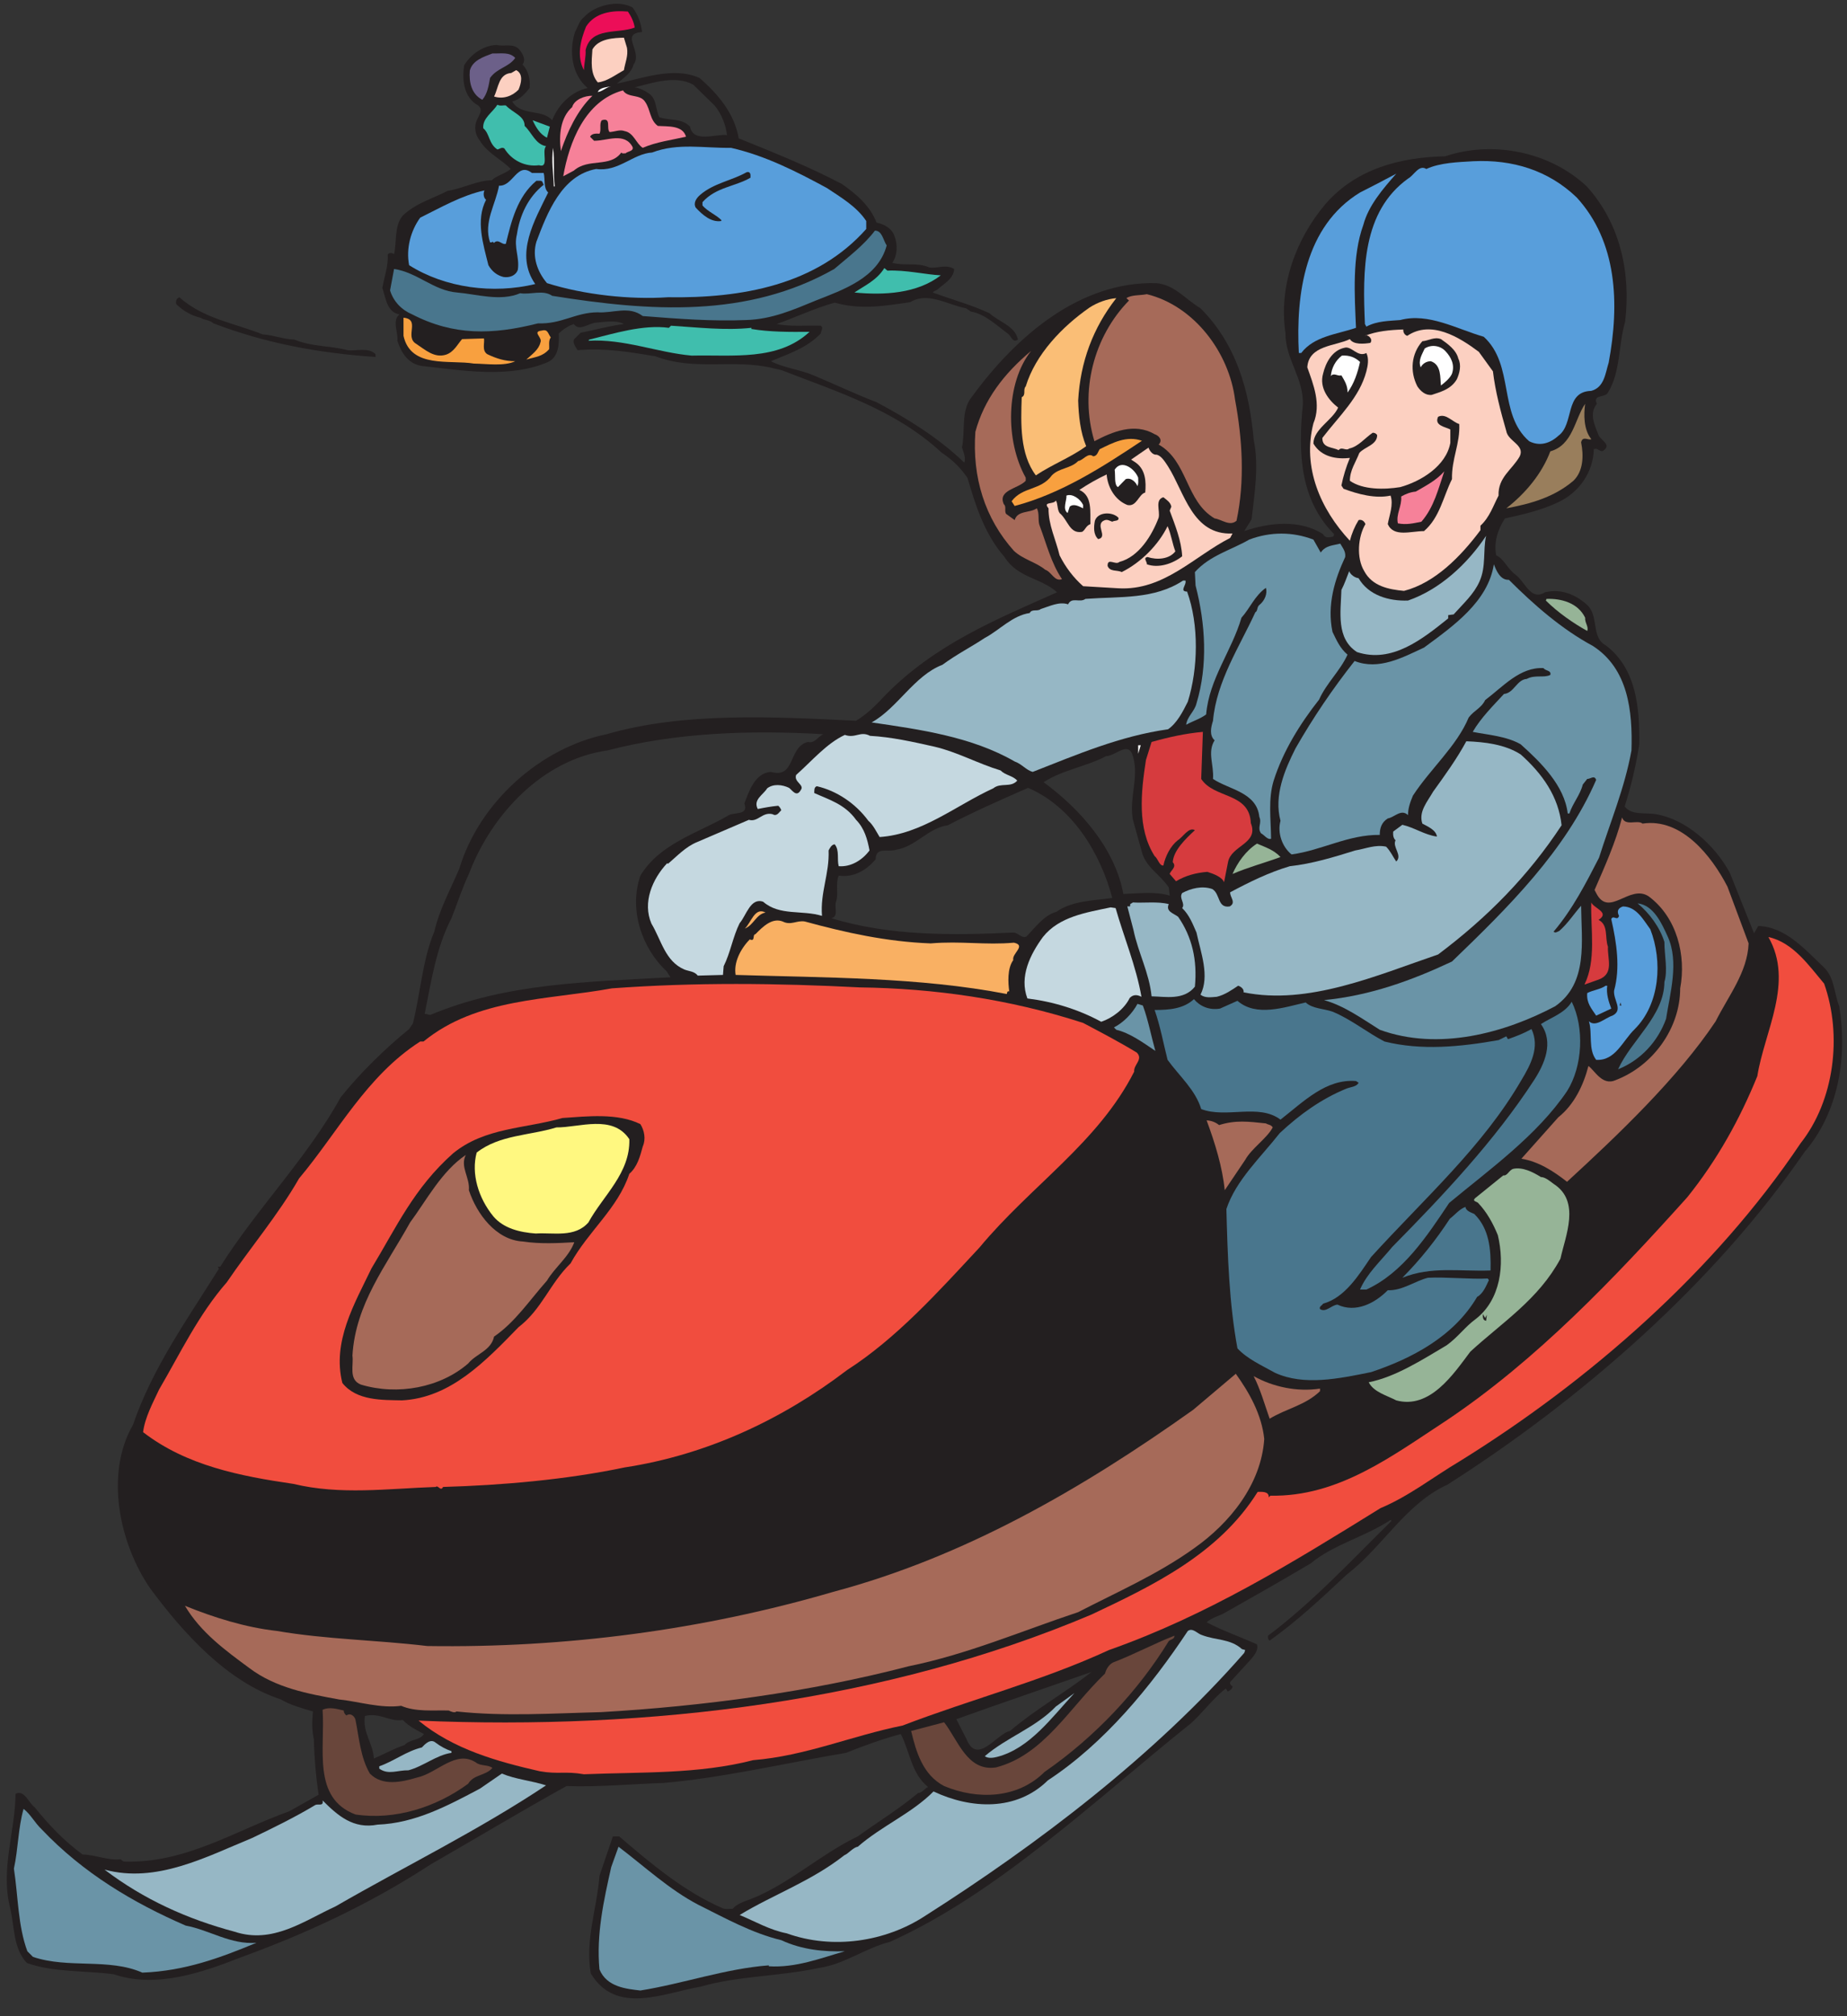 <?xml version="1.0" encoding="UTF-8"?><svg xmlns="http://www.w3.org/2000/svg" xmlns:xlink="http://www.w3.org/1999/xlink" height="218.6" preserveAspectRatio="xMidYMid meet" version="1.0" viewBox="-0.4 0.2 200.3 218.6" width="200.3" zoomAndPan="magnify"><rect x="-0.4" y="0.2" width="200.3" height="218.6" fill="#333333" stroke="none"/><g><g><path d="M 190.277 100.59 C 193.238 100.691 195.328 103.117 197.371 105.055 C 198.57 106.203 198.492 107.887 199.055 109.289 C 199.973 114.801 198.977 120.797 195.305 125.082 C 185.457 139.395 171.066 151.922 156.578 161.156 C 152.035 163.223 149.59 167.867 145.66 170.902 C 142.93 173.453 140.301 175.926 137.289 178.07 C 137.086 177.941 137.113 177.738 137.113 177.535 C 141.832 174.016 146.168 169.371 150.508 165.086 L 150.402 164.984 C 147.648 166.82 144.258 167.609 141.73 169.703 C 138.645 171.539 135.43 173.352 132.238 175.16 C 131.629 175.441 130.988 175.621 130.453 176.082 C 132.238 177.023 134.102 177.66 135.914 178.477 C 136.094 179.09 135.633 179.652 135.25 180.109 L 133.004 182.559 C 132.953 182.766 133.082 182.941 133.262 183.02 C 133.285 183.273 132.98 183.477 132.773 183.582 C 132.648 183.531 132.648 183.352 132.52 183.273 C 131.27 184.219 130.047 185.852 128.77 187.023 C 118.387 195.316 107.852 205.445 96.117 210.727 C 93.41 211.414 91.191 213.148 88.438 213.555 C 84.152 214.477 79.559 214.426 75.629 215.574 C 71.598 216.262 66.422 218.734 63.664 214.145 C 63.051 210.445 64.328 207.18 64.609 203.582 L 66.062 199.297 L 66.754 199.297 C 70.246 202.305 73.871 205.316 77.953 207.078 C 78.258 207.23 78.641 207.129 79.047 207.152 C 79.457 206.645 80.246 206.363 80.91 206.133 C 85.094 204.527 88.562 201.234 92.621 199.297 C 94.84 197.688 97.086 196.336 99.152 194.602 C 99.688 194.523 99.816 194.141 100.246 193.938 C 98.41 192.457 98.285 190.113 97.289 188.199 C 95.223 188.758 93.258 189.473 91.344 190.238 C 84.812 191.336 78.004 192.945 71.523 193.504 C 68.23 193.605 64.559 193.965 61.039 193.836 C 56.012 196.617 51.191 199.527 46.266 202.355 C 39.734 206.617 32.82 209.832 25.652 212.434 C 21.496 214.066 16.469 215.801 11.953 214.246 C 9.02 213.836 5.398 214.066 2.516 213.02 C 1.008 211.414 1.188 209.094 0.703 207.078 C -0.367 202.816 1.238 198.863 1.289 194.68 C 2.258 194.195 2.719 195.699 3.355 196.133 C 4.914 198.07 6.57 199.805 8.562 201.262 C 9.863 201.262 11.367 201.949 12.668 201.77 L 13 202.027 C 19.734 202.254 25.117 198.656 30.984 196.566 L 34.148 194.781 C 33.867 192.84 33.688 190.852 33.637 188.785 C 33.41 187.688 33.434 186.922 33.535 185.75 C 32.336 185.391 31.137 185.086 30.066 184.449 C 24.223 182.535 19.504 177.281 15.906 172.434 C 12.566 167.609 10.934 160.035 14.02 154.676 C 16.113 148.555 19.836 143.348 23.332 137.762 L 23.23 137.531 L 23.484 137.531 C 27.488 131.18 32.949 125.695 36.547 119.164 C 38.637 116.562 41.293 113.934 43.969 111.766 L 44.379 111.152 C 45.195 107.887 45.426 104.215 46.699 101.203 C 47.285 98.703 48.434 96.688 49.406 94.391 C 51.574 87.172 58.23 81.254 65.398 79.801 C 73.719 77.375 83.562 77.91 92.441 78.344 C 93.719 77.555 94.637 76.609 95.656 75.516 C 101.09 70.004 107.723 67.324 114.23 64.414 C 112.547 62.859 109.941 62.859 108.539 60.59 C 106.398 58.141 105.402 55.055 104.535 52.043 C 103.719 50.844 102.902 50.078 101.703 49.262 C 96.727 44.645 90.453 42.703 84.43 40.359 C 84.254 40.281 83.719 40.203 83.387 40.105 C 79.074 39.082 74.969 40.461 70.68 38.828 C 67.875 38.367 65.297 37.91 62.234 38.164 C 62.008 37.781 61.496 37.172 62.059 36.785 L 62.566 36.277 C 64.125 35.973 65.758 35.512 67.262 35.332 C 66.496 34.898 65.324 35.078 64.254 35.18 C 63.434 35.23 62.414 36.176 61.828 35.332 C 61.215 35.535 60.68 35.895 60.195 36.352 C 60.246 37.477 60.195 38.879 59.047 39.441 C 54.863 41.254 49.734 40.359 45.348 39.875 C 43.844 39.645 43.102 38.422 42.695 37.145 C 42.797 36.176 42.082 34.977 42.926 34.285 C 41.547 34.059 41.445 32.5 41.062 31.43 C 41.266 30.23 41.727 29.031 41.648 27.809 C 41.801 27.527 42.184 27.629 42.336 27.758 C 42.645 26.352 42.336 24.695 43.281 23.57 C 44.785 22.168 46.445 21.785 48.129 20.895 C 49.711 20.664 51.395 19.746 52.926 19.746 C 53.484 19.211 54.352 19.055 54.992 18.52 C 53.996 17.5 52.441 16.785 51.648 15.461 C 51.215 14.922 51.012 14.184 51.215 13.496 C 51.469 12.652 52.262 12.016 51.164 11.453 C 49.84 10.484 49.711 8.723 49.941 7.27 C 50.68 6.07 52.008 5.129 53.461 5.074 C 54.227 5.281 55.297 4.848 55.91 5.562 C 56.266 6.02 56.676 6.633 56.266 7.195 C 56.906 7.855 57.133 8.824 57.031 9.746 C 56.547 10.355 55.961 11.02 55.145 11.199 C 56.113 12.832 58.383 11.965 59.48 13.238 C 60.117 11.582 61.574 10.102 63.332 9.746 C 61.598 8.316 61.293 5.738 61.957 3.672 C 62.234 3.188 62.414 2.449 62.926 2.066 C 64.125 0.738 66.676 0.152 68.207 1.02 C 68.793 1.812 69.125 2.73 69.227 3.672 C 66.754 3.852 69.355 5.816 68.309 7.195 C 68.078 8.113 67.211 8.672 66.496 9.262 C 69.148 8.75 72.594 7.371 75.453 8.648 C 77.543 10.461 79.254 12.551 79.711 15.203 C 83.512 16.734 87.262 18.238 90.91 20.152 C 92.469 21.25 93.949 22.5 94.66 24.336 C 95.453 24.488 96.32 24.949 96.602 25.789 C 96.957 26.711 96.934 27.859 96.371 28.699 C 97.824 29.059 99 28.621 100.352 29.184 C 101.191 29.363 102.16 28.801 103.078 29.363 C 103.004 30.461 101.934 30.969 101.27 31.582 C 101.117 31.711 100.91 31.711 100.758 31.914 C 102.824 32.68 104.941 33.242 106.906 34.16 C 107.926 35.102 109.688 35.535 109.992 37.016 C 109.383 37.426 109.305 36.633 108.871 36.352 C 107.598 35.41 106.398 34.234 104.891 33.98 L 104.355 33.621 C 102.391 33.266 100.246 31.785 98.309 32.961 C 95.633 33.344 93.004 33.828 90.121 33.012 C 87.926 33.621 85.91 34.594 83.82 35.332 C 85.426 35.641 87.008 35.461 88.613 35.512 C 88.945 35.742 88.613 36.074 88.613 36.352 C 87.035 37.984 85.094 38.547 83.207 39.363 C 84.637 40.105 86.344 40.258 87.824 40.895 C 90.094 41.84 92.316 42.91 94.66 43.805 C 98.055 45.613 101.395 47.68 104.176 50.359 C 104.355 49.824 104.102 49.262 103.922 48.727 C 104.305 46.891 103.77 44.672 105.02 43.191 C 109.867 36.559 116.754 30.691 124.996 30.895 C 127.035 31.098 128.082 32.602 129.789 33.621 C 133.645 37.477 135.098 42.527 135.555 47.859 C 136.145 50.715 135.656 53.648 135.328 56.508 L 134.535 57.781 C 137.188 56.863 140.559 56.48 143.082 58.113 C 143.312 58.574 143.746 58.473 144.203 58.371 L 144.281 58.113 C 140.605 54.414 140.352 49.363 140.887 44.109 C 141.016 41.199 138.977 39.16 139 36.277 C 138.262 31.25 140.098 26.148 143.363 22.297 C 146.68 18.496 151.449 17.246 156.324 17.145 C 161.527 15.406 167.676 16.656 171.68 20.41 C 175.277 24.387 176.477 29.695 175.84 35.078 C 175.098 37.605 175.355 40.535 173.977 42.758 C 173.723 43.344 172.266 42.934 172.777 43.98 C 171.91 45.027 172.523 46.277 172.957 47.375 C 173.16 47.91 174.359 48.367 173.543 49.008 C 173.137 49.363 172.906 48.676 172.445 48.906 C 172.367 51.406 170.863 53.574 168.594 54.645 C 166.781 55.512 164.793 55.973 162.801 56.406 C 162.035 57.605 161.578 58.957 161.859 60.41 C 162.699 60.77 163.082 61.891 163.977 62.527 C 164.996 63.293 165.609 65.387 167.141 64.414 C 168.949 63.98 170.508 64.695 171.73 65.793 C 173.008 66.992 172.141 69.312 173.723 70.156 C 177.09 72.684 177.422 77.02 177.371 80.895 C 177.012 83.242 176.477 85.465 175.789 87.633 C 176.555 88.629 178.008 88.27 179.18 88.473 C 182.473 89.035 185.559 91.816 187.191 94.824 L 189.82 101.383 Z M 74.789 9.387 C 72.848 8.316 70.398 9.184 68.434 9.668 C 69.047 9.77 69.582 10.051 70.07 10.406 C 70.809 10.996 70.707 12.094 71.09 12.906 C 72.262 13.316 73.488 12.961 74.43 13.93 C 74.762 15.766 77.363 14.668 78.438 14.848 C 78.336 13.852 77.875 12.551 77.086 11.633 Z M 65.477 81.559 C 58.484 82.527 52.898 88.473 50.449 94.953 C 49.711 96.508 49.199 98.141 48.562 99.75 C 46.902 102.938 46.367 106.586 45.652 110.133 C 45.91 110.105 46.062 110.234 46.266 110.234 C 54.508 106.789 63.156 106.664 72.312 106.152 L 71.879 105.488 C 69.148 102.938 67.797 98.754 69.047 95.133 C 71.141 91.66 75.246 90.539 78.512 88.652 C 79.098 88.191 80.836 88.68 80.324 87.301 C 80.836 86 81.445 84.008 83.207 83.883 C 85.887 84.672 85.07 81.152 87.211 80.641 C 88.004 80.844 88.387 79.926 88.922 79.801 C 80.91 79.34 72.902 79.621 65.477 81.559 Z M 122.441 89.008 C 122.035 86.457 123.262 84.188 122.34 81.84 C 121.754 80.719 120.504 82.172 119.562 82.172 C 117.34 83.348 114.918 83.625 112.773 85.004 C 116.754 87.91 120.531 92.223 121.422 97.121 C 123.234 97.047 124.941 96.84 126.449 97.301 L 126.348 96.406 C 125.301 94.879 123.797 94.215 123.387 92.402 Z M 111.09 85.617 C 108.309 86.84 105.223 88.191 102.391 89.672 C 100.273 89.953 98.871 92.02 96.777 92.324 C 95.91 92.633 94.586 91.941 94.559 93.371 C 93.539 94.547 92.211 95.363 90.555 95.133 C 90.195 95.949 90.527 97.02 90.297 97.863 C 89.992 98.551 90.629 99.52 89.762 99.75 C 96.09 101.688 102.902 101.613 109.484 101.305 C 110.02 101.305 110.379 101.969 110.91 101.738 C 111.828 100.797 112.852 99.391 114.152 99.062 C 115.859 97.836 118.285 97.836 120.223 97.555 C 118.973 92.812 115.965 87.707 111.09 85.617 Z M 103.309 186.59 L 104.406 188.734 C 105.578 191.668 107.723 188.121 109.129 187.867 C 111.855 185.543 115.148 183.684 117.98 181.465 C 113.105 183.172 108.133 184.855 103.309 186.59 Z M 39.176 186.234 C 38.895 188.047 40.066 189.219 40.145 190.852 C 41.242 190.391 42.285 189.781 43.461 189.398 C 44.074 188.734 45.094 188.914 45.578 188.199 C 44.785 187.766 43.969 187.406 43.281 186.668 C 41.879 186.922 40.883 185.852 39.176 186.234" fill="#231f20"/></g><g><path d="M 190.176 102.711 C 190.051 105.645 188.188 107.965 186.938 110.488 C 186.352 110.77 186.629 111.406 186.172 111.766 C 183.723 115.285 180.711 118.703 177.473 121.766 C 175.277 124.445 172.242 126.715 169.973 129.242 C 171.273 130.926 170.688 133.809 170.457 136 C 168.414 139.75 165.305 143.223 161.934 145.898 C 161.477 146.461 160.402 146.539 160.227 147.406 C 159.664 147.965 158.797 148.555 158.285 149.293 C 156.426 151.945 153.414 153.656 150.098 152.914 C 149.051 152.098 147.445 151.641 147.09 150.238 C 145.812 150.465 144.078 150.363 143.262 151.77 C 141.527 153.246 139.434 153.887 137.445 154.855 C 137.621 156.973 137.289 159.113 136.426 160.902 C 138.004 161.973 140.25 161.027 141.809 161.078 C 147.496 159.574 152.316 155.953 157.242 152.559 L 166.273 145.465 C 175.098 137.074 185.305 128.066 189.41 116.715 C 190.051 112.965 191.578 109.57 191.73 105.617 C 191.555 104.289 190.941 103.09 190.559 101.84 L 190.176 102.711" fill="#231f20"/></g><g><path d="M 67.695 1.453 C 68.055 1.988 68.332 2.551 68.434 3.188 C 66.598 3.902 63.691 3.086 63.105 5.637 C 63.156 6.301 62.949 7.039 62.926 7.805 C 62.109 6.273 62.566 4.539 63.156 3.086 C 64.125 1.555 65.988 1.301 67.695 1.453" fill="#ec0e58"/></g><g><path d="M 67.594 5.383 C 67.746 6.273 67.391 6.988 67.262 7.805 C 66.344 8.316 65.426 9.031 64.43 9.133 C 63.613 8.188 63.742 6.914 63.844 5.562 C 64.508 4.363 66.242 4.312 67.262 4.285 L 67.594 5.383" fill="#fcd0c1"/></g><g><path d="M 55.477 6.48 C 54.762 7.5 53.535 7.551 52.746 8.648 C 52.594 9.488 52.465 10.355 51.906 11.02 C 50.73 10.406 50.449 9.133 50.551 7.855 C 50.832 6.734 52.082 6.352 53 5.996 C 53.996 6.02 54.84 5.816 55.477 6.48" fill="#6c6089"/></g><g><path d="M 55.832 9.922 C 55.195 10.586 54.199 10.996 53.18 10.664 C 53.664 9.719 53.664 8.215 55.043 8.113 L 55.578 7.805 C 56.395 8.215 56.113 9.262 55.832 9.922" fill="#fcd0c1"/></g><g><path d="M 65.887 9.566 C 65.348 9.645 64.965 10.102 64.43 10.18 C 64.582 9.719 65.348 9.645 65.887 9.566" fill="#fff"/></g><g><path d="M 69.582 11.273 C 70.145 12.094 70.07 13.215 70.938 13.852 C 71.98 13.93 73.641 13.75 73.996 15.023 C 72.414 15.383 70.781 15.586 69.305 16.227 C 68.59 15.789 68.332 14.594 67.34 14.414 C 66.805 14.211 66.293 14.488 65.707 14.516 C 65.324 14.105 65.934 12.906 64.863 13.238 C 64.559 13.598 64.84 14.285 64.609 14.695 C 64.227 14.668 63.766 14.668 63.59 15.023 L 64.023 15.461 C 65.398 15.484 67.34 14.488 68.207 16.148 C 68.332 16.605 67.695 16.582 67.414 16.836 C 67.312 16.785 67.109 16.914 66.98 16.734 C 65.758 18.418 63.434 17.297 61.828 18.699 L 60.68 19.312 C 61.316 15.664 63.027 11.121 67.16 10 C 67.695 10.867 69.047 10.355 69.582 11.273" fill="#f68199"/></g><g><path d="M 63.844 10.586 C 62.16 12.219 61.141 14.488 60.426 16.582 C 60.195 14.82 60.375 12.934 61.648 11.812 C 61.879 10.996 63.027 10.562 63.844 10.586" fill="#f68199"/></g><g><path d="M 54.457 11.633 C 55.273 12.477 56.496 12.754 56.496 13.852 C 57.285 14.594 57.668 15.844 58.816 16.047 C 58.309 16.605 59.199 18.469 58.051 18.113 C 56.574 18.316 55.094 17.602 54.301 16.301 C 54.023 16.098 53.766 16.379 53.535 16.402 C 52.594 15.789 52.719 14.695 52.008 14.105 C 51.906 13.012 53.027 12.398 53.535 11.555 C 53.867 11.734 54.227 11.582 54.457 11.633" fill="#40bead"/></g><g><path d="M 58.918 15.129 C 58.129 14.746 57.695 13.953 57.363 13.238 L 59.227 13.93 L 58.918 15.129" fill="#40bead"/></g><g><path d="M 78.871 16.227 C 82.57 17.066 85.938 18.777 89.277 20.586 C 90.758 21.582 92.492 22.578 93.539 24.16 L 93.539 25.027 C 88.156 31.098 80.07 32.551 72.031 32.426 C 67.977 32.703 62.949 32.172 58.918 30.895 C 57.875 29.668 57.285 28.035 57.773 26.402 C 58.945 23.289 60.5 19.211 64.254 18.52 C 66.676 18.852 68.23 16.863 70.324 16.734 C 73.129 15.664 75.961 16.277 78.871 16.227" fill="#589edb"/></g><g><path d="M 59.762 20.41 L 59.66 20.41 C 59.609 18.93 59.379 17.703 59.582 16.227 C 59.762 17.781 59.582 18.852 59.762 20.41" fill="#fff"/></g><g><path d="M 170.586 21.605 C 174.973 26.402 175.254 33.09 174.055 39.516 C 173.695 40.641 173.594 42.195 172.164 42.578 C 169.23 42.656 170.355 46.176 168.594 47.449 C 167.699 48.266 166.578 48.625 165.43 48.035 C 162.035 45.078 163.875 39.797 160.508 36.711 C 157.574 35.867 154.512 34.082 151.449 34.898 C 150.277 35 148.949 34.977 147.777 35.613 L 147.621 35.332 C 147.367 29.543 147.316 23.164 152.293 19.566 C 152.953 19.211 153.465 18.012 154.281 18.52 C 155.785 17.832 157.699 17.781 159.383 17.68 C 163.617 17.477 167.496 18.648 170.586 21.605" fill="#589edb"/></g><g><path d="M 58.562 18.953 C 58.742 19.668 58.512 20.562 59.047 21.07 C 57.594 24.059 55.375 27.758 57.645 30.996 C 53.078 32.094 47.898 31.43 43.969 28.953 C 43.613 27.145 44.148 25.203 45.168 23.801 C 47.441 22.68 49.633 21.402 52.133 20.844 C 52.008 21.148 52.008 21.605 52.312 21.863 C 51.164 24.082 52.008 26.684 52.566 28.953 C 52.949 29.617 53.484 30.051 54.199 30.23 C 54.863 30.332 55.551 30.078 55.758 29.441 C 55.961 28.062 55.297 27.039 55.656 25.613 C 55.961 23.57 56.852 21.582 58.562 20.23 C 58.461 20.102 58.461 19.797 58.207 19.797 L 57.773 19.797 C 55.68 21.531 55.043 24.234 54.457 26.633 C 54.047 26.785 53.641 26.047 53.18 26.531 L 53 26.402 C 52.949 26.508 52.848 26.48 52.746 26.48 C 52.008 24.312 53.359 22.348 53.715 20.332 C 55.273 20.41 55.68 17.703 57.285 18.953 L 58.562 18.953" fill="#589edb"/></g><g><path d="M 80.988 19.211 L 80.988 19.465 C 79.328 20.434 77.238 20.484 75.781 22.117 L 75.781 22.477 C 76.344 23.137 77.312 23.52 77.824 24.059 L 77.824 24.16 C 76.727 24.336 75.781 23.496 75.043 22.703 C 74.762 22.168 75.145 21.66 75.527 21.328 C 77.008 20.051 78.922 19.797 80.555 18.879 C 80.836 18.777 80.988 18.953 80.988 19.211" fill="#231f20"/></g><g><path d="M 151.016 19.031 C 149.562 20.688 148.008 22.477 147.445 24.594 C 146.219 27.961 146.5 32.219 146.652 35.742 C 144.586 36.453 142.113 36.633 140.711 38.473 L 140.453 38.473 C 140.121 32.066 141.117 24.719 147.09 21.07 C 148.391 20.41 149.688 19.746 151.016 19.031" fill="#589edb"/></g><g><path d="M 95.758 26.812 C 94.816 30.332 91.039 31.609 88.078 32.781 C 85.656 33.777 83.285 34.824 80.504 34.898 C 76.879 35.051 73.18 34.77 69.305 34.465 C 67.773 33.316 66.113 34.184 64.379 34.059 C 62.008 34.082 60.477 35.359 57.949 35.258 C 53 36.508 48.816 36.609 44.301 34.285 C 43.152 33.801 42.262 32.883 41.902 31.684 L 42.336 29.363 C 44.836 29.719 46.625 31.711 49.176 31.914 C 51.293 32.094 53.867 32.91 56.012 31.992 C 57.184 32.172 58.484 31.582 59.48 32.27 C 70.145 33.98 80.656 34.695 90.07 29.363 C 91.625 28.035 93.258 26.812 94.484 25.203 C 95.273 25.203 95.375 26.25 95.758 26.812" fill="#49768d"/></g><g><path d="M 95.836 29.543 C 97.773 29.441 100.02 29.977 101.625 30.051 C 99.051 32.043 95.453 32.219 92.262 31.914 C 93.387 31.148 94.688 30.586 95.504 29.262 L 95.836 29.543" fill="#40bead"/></g><g><path d="M 133.539 43.547 C 134.332 47.809 134.613 52.375 133.695 56.66 C 132.953 57.297 132.086 56.508 131.32 56.406 C 128.156 54.543 128.438 50.207 125.25 48.395 C 125.711 47.938 125.324 47.449 124.816 47.273 C 122.621 45.996 120.223 47.016 118.285 48.035 C 116.652 42.629 118.211 36.684 122.035 32.781 L 121.754 32.527 C 122.316 32.145 123.234 32.246 123.973 32.094 C 129.129 33.367 132.902 38.445 133.539 43.547" fill="#a66a59"/></g><g><path d="M 28.078 36.453 C 29.301 36.531 30.219 36.965 31.52 37.016 C 33.41 37.809 35.32 37.652 37.285 38.164 C 38.18 38.293 39.555 37.809 40.324 38.598 L 40.324 38.902 C 33.996 38.473 28.305 37.375 22.746 35.258 C 22.336 34.871 21.777 34.926 21.34 34.645 C 20.422 34.441 19.555 33.953 18.867 33.316 C 18.586 33.164 18.688 32.781 18.789 32.602 L 19.047 32.426 C 21.672 34.77 25.039 35.23 28.078 36.453" fill="#231f20"/></g><g><path d="M 120.656 32.527 C 118.133 35.742 116.754 39.441 116.523 43.625 C 116.574 45.281 116.754 47.043 117.391 48.574 C 115.758 49.773 113.691 50.562 111.934 51.738 C 110.199 49.441 110.301 46.125 110.402 43.266 C 110.91 43.012 110.504 42.426 110.836 42.094 C 111.906 38.598 114.789 35.613 117.75 33.547 C 118.617 32.984 119.688 32.602 120.656 32.527" fill="#fabe76"/></g><g><path d="M 44.734 37.477 C 45.707 38.113 46.699 39.059 47.977 38.648 C 48.816 38.367 49.199 37.551 49.711 36.965 L 52.082 36.891 C 52.184 37.348 51.828 38.191 52.441 38.598 C 53.461 39.082 54.352 39.363 55.477 39.363 C 54.277 39.926 52.441 39.645 50.984 39.617 C 48.383 39.184 44.148 40.18 43.359 36.609 L 43.359 34.645 C 45.246 34.824 43.434 36.711 44.734 37.477" fill="#f8a03f"/></g><g><path d="M 48.562 36.785 C 48.434 37.195 48.207 37.73 47.824 37.91 C 46.852 37.961 45.758 37.629 45.168 36.711 L 44.914 35.512 C 46.191 35.816 47.391 36.25 48.562 36.785" fill="#231f20"/></g><g><path d="M 81.09 35.742 L 81.09 35.867 C 83.078 36.199 85.246 36.199 87.391 36.176 C 83.973 39.363 79.074 38.648 74.609 38.754 C 70.887 38.422 67.262 36.914 63.41 37.145 L 63.512 37.016 C 66.113 36.379 69.328 35.359 72.137 35.742 L 72.363 35.512 C 75.223 35.691 78.23 36.047 81.09 35.742" fill="#40bead"/></g><g><path d="M 161.504 40.461 C 161.758 42.629 162.344 44.824 162.953 46.941 C 163.133 48.035 164.996 48.445 164.41 49.672 C 163.594 51.125 162.035 51.941 162.113 53.93 C 161.527 55.055 161.145 56.277 160.148 57.195 L 160.148 57.68 C 158.031 60.512 155.227 63.395 151.859 64.262 C 150.199 64.109 148.414 63.754 147.547 62.121 C 146.68 60.691 146.859 58.395 147.676 57.02 C 147.57 56.738 147.289 56.48 146.934 56.586 C 146.5 57.297 146.195 58.039 145.988 58.828 C 142.801 55.41 140.812 50.871 142.035 46.098 C 142.902 44.031 142.035 41.891 141.371 40.027 C 141.527 37.605 144.461 37.73 145.988 36.965 C 146.371 37.605 147.57 37.477 148.211 37.375 C 148.566 36.914 147.828 36.379 147.621 36.609 C 148.898 36.098 150.301 35.973 151.781 35.922 C 151.758 36.25 151.934 36.531 152.215 36.609 C 154.793 34.871 157.828 36.734 159.973 38.344 L 161.504 40.461" fill="#fcd0c1"/></g><g><path d="M 59.328 36.785 C 59.047 37.145 59.199 37.73 59.148 38.062 C 58.41 38.879 57.695 38.879 56.676 39.184 C 57.312 38.598 58.027 38.113 58.207 37.324 C 58.461 36.785 57.285 36.176 58.309 36.047 C 59.023 35.867 58.973 36.277 59.328 36.785" fill="#f8a03f"/></g><g><path d="M 57.285 37.016 C 57.285 37.629 56.676 38.012 56.316 38.422 C 55.297 38.293 53.766 38.727 53.102 37.629 L 52.848 36.891 C 54.023 36.891 55.117 36.914 56.266 36.531 C 56.598 36.633 57.008 36.711 57.285 37.016" fill="#231f20"/></g><g><path d="M 157.75 39.082 C 158.109 39.797 157.879 40.664 157.598 41.301 C 156.961 42.426 155.762 42.703 154.867 43.012 C 154.203 43.09 153.672 42.629 153.312 42.094 C 152.469 40.461 152.648 38.547 153.848 37.195 C 154.512 37.145 155.148 36.684 155.863 36.965 C 156.551 37.449 157.52 38.113 157.75 39.082" fill="#231f20"/></g><g><path d="M 156.324 38.242 C 156.961 38.902 157.395 39.746 157.062 40.715 C 156.859 41.199 156.246 41.711 155.863 41.992 C 155.762 41.199 155.941 39.746 154.766 39.363 C 154.309 39.363 153.871 39.617 153.672 40.027 C 153.363 39.262 153.824 38.625 154.102 37.984 C 154.793 37.527 155.762 37.652 156.324 38.242" fill="#fff"/></g><g><path d="M 147.777 38.473 C 148.082 39.082 147.93 39.875 147.777 40.461 C 147.035 43.293 144.816 45.309 143.004 47.68 C 142.98 48.805 144.129 48.648 144.766 49.008 C 145.098 48.574 145.559 49.133 145.914 48.828 C 146.91 48.625 147.621 47.68 148.465 47.117 C 148.668 47.117 148.848 47.195 148.949 47.375 C 148.949 48.445 147.57 48.648 147.012 49.312 C 146.629 50.309 145.988 51.176 145.988 52.324 C 147.395 53.316 149.742 53.293 151.449 53.012 C 153.672 52.398 156.426 50.742 156.883 48.215 L 156.883 46.762 C 156.371 46.48 155.098 46.355 155.559 45.383 C 156.398 44.977 157.062 45.922 157.852 46.176 C 157.953 48.316 157.012 49.926 157.062 52.145 C 156.117 54.031 155.734 56.328 154.027 57.781 C 152.598 57.781 150.734 58.473 150.098 57.02 C 150.277 56.023 150.734 54.926 150.402 53.93 C 148.77 54.289 146.859 53.777 145.301 53.191 L 145.07 52.836 C 145.277 51.812 145.582 50.816 145.988 49.848 C 144.586 50.004 142.902 49.773 142.035 48.293 C 142.035 46.734 144.129 45.742 144.715 44.391 C 143.668 43.574 142.648 42.246 143.082 40.715 C 143.363 39.516 144.078 38.191 145.379 37.91 C 146.168 37.652 146.809 38.98 147.777 38.473" fill="#231f20"/></g><g><path d="M 110.836 51.992 L 110.836 52.324 C 110.047 53.191 107.75 53.316 108.465 54.875 C 108.77 55.105 108.488 55.641 108.719 55.922 L 109.637 56.586 C 109.941 55.512 111.297 55.844 112.035 55.309 C 112.367 55.871 112.109 56.66 112.367 57.246 C 113.105 59.211 113.59 61.227 114.766 62.988 C 113.949 63.293 113.641 62.195 112.953 61.969 C 111.957 61.148 110.578 60.871 109.559 59.926 C 106.398 56.406 105.02 51.941 105.375 47.016 C 106.32 43.523 108.465 40.715 111.422 38.242 C 108.668 41.711 108.59 47.988 110.836 51.992" fill="#a66a59"/></g><g><path d="M 147.09 39.441 C 146.832 40.613 146.449 41.785 145.734 42.758 C 145.762 42.016 145.402 41.453 145.07 40.895 C 144.637 41.023 144.258 40.562 143.926 40.973 C 144 40.078 144.434 39.285 145.121 38.754 C 145.914 38.699 146.551 38.93 147.09 39.441" fill="#fff"/></g><g><path d="M 172.164 47.809 C 171.91 47.988 171.223 47.398 171.066 48.164 C 171.348 49.566 171.324 51.277 170.227 52.324 C 168.133 54.109 165.582 54.824 162.953 55.309 C 165.047 53.676 166.809 51.559 167.727 49.133 C 170.176 48.445 170.355 45.664 171.504 43.98 C 171.348 45.105 171.324 46.762 172.164 47.809" fill="#997e5c"/></g><g><path d="M 123.438 47.988 C 119.152 50.844 114.664 53.727 109.637 55.055 L 109.305 54.543 C 110.504 52.938 112.469 53.395 113.668 51.738 C 114.457 50.922 115.758 50.996 116.523 50.18 C 117.062 50.129 117.57 49.211 118.156 49.672 C 118.59 49.645 118.668 49.188 118.848 48.906 C 120.25 48.215 121.781 47.398 123.438 47.988" fill="#f8a03f"/></g><g><path d="M 124.996 49.492 C 125.531 49.566 125.965 50.309 126.27 50.766 C 128.055 53.574 128.898 58.242 133.262 58.039 L 133.004 58.523 C 129.129 60.488 125.812 64.262 120.887 63.98 L 117.062 63.754 C 116.016 62.836 115.148 61.688 114.508 60.41 C 114.102 58.703 113.285 57.094 113.309 55.309 C 112.648 54.543 113.871 54.926 114.102 54.465 C 114.332 54.773 114.23 55.41 114.508 55.82 C 115.43 56.586 115.582 58.113 116.961 57.859 C 117.34 57.605 117.34 57.223 117.852 57.02 C 117.801 55.742 118.105 53.957 116.652 53.316 C 117.598 52.68 118.59 52.121 119.613 51.637 C 119.715 53.012 120.504 54.414 121.855 54.949 C 122.879 55.18 123.082 53.777 123.797 53.598 C 123.898 52.449 123.848 51.125 122.773 50.359 L 122.266 50.027 L 124.152 48.727 C 124.23 49.008 124.586 49.543 124.996 49.492" fill="#fcd0c1"/></g><g><path d="M 166.629 49.492 C 165.965 51.047 165.074 52.555 163.566 53.676 C 164.129 52.324 165.43 50.945 165.965 49.441 L 166.629 49.492" fill="#231f20"/></g><g><path d="M 123.031 51.992 C 123.031 52.398 123.082 52.555 122.953 52.91 C 122.773 52.449 122.238 51.941 121.68 52.145 L 120.836 53.012 C 120.402 52.758 120.582 51.762 120.48 51.125 C 121.219 49.949 122.672 51.023 123.031 51.992" fill="#fff"/></g><g><path d="M 153.746 56.762 C 152.852 56.941 152.141 57.121 151.195 56.941 C 150.965 55.945 151.652 55.055 151.551 54.031 C 152.035 53.754 152.57 53.547 153.133 53.496 C 154.23 52.859 155.379 52.273 156.223 51.305 C 155.582 53.191 155.121 55.18 153.746 56.762" fill="#f68199"/></g><g><path d="M 117.062 54.949 L 117.062 55.309 C 116.652 55.129 116.066 54.746 115.605 55.129 L 115.379 55.82 C 114.789 55.387 115.301 54.465 115.25 53.93 C 115.887 53.676 116.754 54.289 117.062 54.949" fill="#fff"/></g><g><path d="M 126.629 55.129 L 126.449 55.562 C 127.035 57.145 127.723 58.828 127.801 60.512 C 126.805 61.305 125.25 61.84 123.973 61.379 C 124.023 61.125 123.516 60.664 124.051 60.59 C 125.047 60.922 126.398 60.844 127.062 59.977 C 126.73 59.109 126.602 58.113 126.219 57.246 C 125.223 59.289 123.312 61.203 121.246 62.223 C 120.762 61.969 119.969 62.223 119.715 61.559 C 119.688 60.613 120.582 61.508 120.988 61.125 C 123.133 60.562 124.535 58.219 125.25 56.328 C 125.43 55.59 124.816 54.391 125.762 54.109 C 126.145 54.414 126.523 54.645 126.629 55.129" fill="#231f20"/></g><g><path d="M 120.887 56.328 C 120.988 56.738 120.43 56.609 120.223 56.762 C 119.969 56.688 119.766 56.508 119.434 56.586 C 118.211 57.02 119.84 58.422 118.691 58.648 C 118.156 58.141 118.211 57.324 118.336 56.66 C 118.668 55.664 120.25 55.664 120.887 56.328" fill="#231f20"/></g><g><path d="M 142.828 60.105 C 143.363 59.312 144.203 59.34 144.945 59.137 C 145.199 59.594 145.559 59.977 145.48 60.59 C 144.359 62.988 143.488 65.77 144.102 68.703 C 144.535 69.594 144.918 70.488 145.734 71.176 C 144.918 72.961 143.465 74.238 142.648 76.051 C 140.559 78.703 138.746 81.637 137.727 84.824 C 137.113 86.816 137.418 88.984 137.445 91.129 C 137.062 91.281 136.73 90.742 136.348 90.539 C 135.914 89.902 136.477 89.469 136.168 88.754 C 135.887 86.074 132.828 85.797 131.145 84.648 C 131.27 83.191 130.504 81.738 131.32 80.465 C 130.734 79.926 130.914 79.059 131.145 78.344 C 131.523 74.059 134.051 70.258 135.734 66.586 C 136.016 66.43 135.887 66.023 136.168 65.793 C 136.781 65.309 137.062 64.52 136.883 63.93 C 135.656 64.801 135.172 66.125 134.23 67.172 C 133.184 70.77 130.734 73.777 130.402 77.656 C 129.715 78.168 128.949 78.371 128.234 78.777 C 128.336 77.887 129.152 77.324 129.355 76.457 C 130.605 72.324 130.328 67.809 129.254 63.676 L 129.18 62.223 C 130.812 60.41 133.082 59.852 135.07 58.703 C 137.344 57.836 139.789 57.836 142.035 58.703 L 142.828 60.105" fill="#6a94a7"/></g><g><path d="M 160.047 63.242 C 159.434 64.621 158.312 65.613 157.242 66.812 L 156.652 66.891 L 156.652 67.246 C 153.848 69.492 150.559 72.145 146.758 70.895 C 144.484 69.414 144.996 66.586 145.07 64.16 C 145.402 63.523 145.633 62.836 145.914 62.121 C 146.039 62.477 146.5 62.836 146.934 62.887 C 148.008 64.746 150.227 65.387 152.293 65.309 C 155.762 64.109 158.746 61.328 160.762 58.293 C 160.402 59.926 160.785 61.586 160.047 63.242" fill="#96b7c5"/></g><g><path d="M 163.234 63.062 C 165.965 65.793 168.977 68.422 172.344 70.234 C 176.172 72.707 176.656 77.273 176.527 81.559 C 175.789 85.641 174.23 89.316 173.008 93.191 C 171.629 95.871 170.148 98.781 168.082 101.203 C 168.262 101.406 168.516 101.203 168.695 101.129 C 169.613 100.336 170.277 99.289 171.066 98.398 C 171.094 102.223 171.859 106.766 168.262 109.289 C 162.777 112.199 155.609 114.164 149.23 111.844 C 147.316 110.645 145.379 109.238 143.184 108.629 C 148.184 108.145 152.727 106.484 157.062 104.445 C 163.133 98.602 169.359 92.453 172.699 84.75 C 172.496 84.188 172.062 84.672 171.73 84.648 L 171.246 85.258 C 170.965 86.383 170.148 87.301 169.793 88.398 L 169.613 88.398 C 169.258 85.359 166.68 82.836 164.512 80.895 C 162.953 80.004 160.965 79.875 159.309 79.547 C 160.227 77.988 161.527 76.711 162.699 75.438 C 163.797 75.336 164.078 73.883 165.176 73.805 C 166.066 73.32 167.039 73.727 167.727 73.371 C 167.855 72.859 167.215 72.961 166.984 72.633 C 164.434 72.504 162.625 74.621 160.66 76.102 C 160.25 76.969 159.484 77.195 158.875 77.988 C 157.574 81.102 154.742 83.523 152.828 86.457 C 152.547 87.121 152.293 87.809 152.293 88.574 C 151.551 87.859 150.84 88.805 150.098 88.934 C 149.41 89.367 149.23 90.004 149.23 90.719 C 145.84 90.668 142.98 92.379 139.664 92.836 C 138.645 92.02 138.105 90.488 138.465 89.188 C 137.727 86.457 138.926 83.652 140.098 81.328 C 142.012 77.988 144.102 74.902 146.5 71.863 C 149.129 72.91 151.758 71.457 154.027 70.41 C 157.215 68.062 160.965 65.438 161.605 61.379 C 161.859 62.043 162.293 63.113 163.234 63.062" fill="#6a94a7"/></g><g><path d="M 128.156 63.141 C 128.312 63.625 127.445 64.312 128.336 64.34 C 129.637 67.938 129.535 72.684 128.414 76.277 C 127.879 77.352 127.238 78.602 126.27 79.266 C 121.039 80.004 116.371 82.02 111.602 83.883 C 110.91 83.727 110.402 83.016 109.637 82.758 C 104.992 80.078 99.383 79.289 94.125 78.523 C 96.934 76.969 98.742 73.445 101.805 72.273 C 103.285 71.176 104.891 70.359 106.398 69.363 C 108.027 68.496 109.383 66.941 111.27 66.66 C 111.5 66.176 112.109 66.535 112.469 66.227 C 113.387 65.945 114.457 65.387 115.43 65.719 C 115.836 64.875 116.68 65.59 117.316 65.129 C 121.117 64.852 124.766 65.207 127.902 63.141 L 128.156 63.141" fill="#96b7c5"/></g><g><path d="M 171.504 67.172 C 171.449 67.707 171.91 68.141 171.73 68.602 C 170.277 67.809 168.516 66.586 167.242 65.309 L 167.316 65.129 C 168.898 65.078 170.711 65.539 171.504 67.172" fill="#96b497"/></g><g><path d="M 129.867 84.648 C 131.27 86.816 135.098 86.074 135.25 89.441 C 136.145 91.688 133.105 91.84 132.773 93.68 L 132.344 95.848 C 132.137 95.285 131.195 94.93 130.531 94.723 C 129.281 94.824 128.156 95.133 127.137 95.742 L 126.449 94.953 C 126.523 94.598 127.266 94.188 126.781 93.68 C 126.855 92.402 128.184 91.129 129.18 90.207 C 128.516 89.824 127.902 90.949 127.316 91.305 C 126.523 91.941 125.988 93.016 125.762 94.035 C 125.324 94.086 125.172 93.27 124.816 93.016 C 122.902 90.004 123.336 86.102 123.871 82.605 L 124.484 80.641 C 126.398 80.105 128.133 79.723 130.047 79.547 L 129.867 84.648" fill="#d63b3e"/></g><g><path d="M 108.105 83.727 C 108.641 84.266 109.383 84.266 109.918 84.824 C 109.23 85.641 108.133 85.004 107.316 85.668 C 103.258 87.527 99.586 90.641 94.992 90.949 C 94.66 90.41 94.305 89.648 93.77 89.188 C 92.363 87.273 90.297 85.922 88.18 85.438 C 87.852 85.566 87.926 85.898 87.902 86.176 C 89.48 86.891 91.219 87.379 92.441 89.086 C 93.359 90.031 93.668 91.203 93.895 92.402 C 93.078 93.5 91.828 94.215 90.555 94.109 C 90.352 93.371 90.656 92.379 90.121 91.738 C 89.762 91.766 89.586 92.172 89.457 92.402 C 89.559 94.93 88.539 96.941 88.742 99.496 C 86.574 98.832 84.152 99.52 82.363 97.965 C 80.988 97.48 80.527 99.469 79.812 100.285 C 79.074 101.766 78.82 103.473 78.078 104.953 L 78.004 105.898 L 75.273 105.973 C 74.891 105.488 74.328 105.516 73.82 105.312 C 71.727 104.418 71.32 102.121 70.246 100.336 C 69.254 98.039 70.348 95.488 71.957 93.781 L 72.031 93.855 C 72.953 93.09 73.945 91.992 75.223 91.484 L 80.809 89.086 C 81.805 89.367 82.262 88.191 83.387 88.473 C 83.844 88.754 84.074 88.27 84.328 88.039 C 84.254 87.859 84.176 87.707 83.996 87.555 C 83.207 87.633 82.52 87.758 81.777 87.91 C 81.242 86.891 82.363 86.383 82.797 85.668 C 83.461 85.156 84.43 85.258 85.172 85.617 C 85.555 85.922 85.988 86.66 86.445 85.848 C 86.879 85.285 85.656 84.98 85.938 84.215 C 87.621 82.734 89.203 80.82 91.219 79.875 C 92.363 80.285 92.902 79.418 93.949 79.977 C 96.293 80.105 98.668 80.641 100.938 81.152 C 103.438 81.738 105.656 82.988 108.105 83.727" fill="#c5d8e0"/></g><g><path d="M 164.512 81.992 C 166.883 84.109 168.617 86.559 168.949 89.672 C 165.328 95.184 160.891 99.672 155.559 103.68 C 148.898 105.949 141.477 109.215 134.461 107.785 C 134.535 107.43 134.152 107.148 133.871 107.07 C 133.184 107.531 132.418 108.066 131.551 108.27 C 130.914 108.32 130.273 108.422 129.789 108.039 C 130.812 106.023 129.816 103.473 129.355 101.305 C 128.949 100.387 128.594 99.418 127.801 98.652 C 128.184 98.141 127.418 97.605 127.801 97.02 C 128.77 96.508 129.969 96.203 131.066 96.586 C 131.961 97.121 131.602 98.68 132.953 98.473 C 133.695 98.066 132.98 97.48 133.004 96.941 C 135.098 95.82 137.238 94.773 139.484 94.109 C 141.883 93.855 144.281 93.117 146.578 92.402 C 147.676 92.223 148.746 91.738 149.918 91.992 C 150.402 92.48 150.66 93.09 151.016 93.602 C 151.73 92.938 150.559 92.02 150.941 91.305 C 150.684 91.051 150.66 90.719 150.684 90.359 L 151.68 89.621 C 153.008 89.93 154.102 90.719 155.43 90.898 C 155.328 90.184 154.461 89.824 153.848 89.492 C 153.414 88.191 154.41 87.098 155.02 86.023 C 156.324 84.215 157.598 82.453 158.617 80.566 C 160.609 80.641 162.801 80.895 164.512 81.992" fill="#96b7c5"/></g><g><path d="M 123.031 81.918 L 123.031 80.996 L 123.312 80.996 L 123.031 81.918" fill="#fff"/></g><g><path d="M 177.727 89.492 C 181.938 88.855 185.203 92.965 186.938 96.332 L 189.23 102.48 C 189.105 105.617 187.039 108.168 185.66 110.922 C 181.555 117.07 175.098 123.219 169.539 128.324 C 168.031 127.148 166.449 126.129 164.59 125.824 L 168.594 121.332 C 170.328 119.953 171.324 117.836 171.859 115.77 C 172.523 116.23 173.363 117.965 174.816 117.301 C 178.875 115.746 181.809 111.664 181.809 107.352 C 182.473 103.805 181.477 99.672 178.391 97.379 C 176.324 96 174.078 99.773 172.699 97.02 L 172.523 96.688 C 173.645 94.109 174.793 91.562 175.508 88.828 C 175.84 89.824 177.191 89.035 177.727 89.492" fill="#a66a59"/></g><g><path d="M 138.465 93.117 C 136.805 93.73 134.969 94.215 133.262 94.953 C 133.797 93.73 134.688 92.453 135.914 91.66 C 136.805 92.047 137.727 92.324 138.465 93.117" fill="#96b497"/></g><g><path d="M 126.348 98.219 C 125.988 99.035 126.883 99.215 127.367 99.598 C 128.871 101.766 129.461 104.289 129.18 107.172 C 127.98 108.68 125.988 108.246 124.484 108.219 C 124.23 105.668 123.031 103.5 122.52 101.023 L 121.855 98.473 C 121.961 98.422 122.137 98.551 122.164 98.398 C 122.113 98.117 122.316 98.191 122.441 98.039 C 123.668 98.117 125.148 97.91 126.348 98.219" fill="#96b7c5"/></g><g><path d="M 172.957 99.93 C 174.055 100.488 173.617 101.867 173.977 102.836 C 173.898 104.137 174.691 105.77 172.957 106.406 L 171.426 106.945 C 172.727 104.316 172.09 100.973 172.164 98.039 C 172.445 98.68 174.23 99.113 172.957 99.93" fill="#d63b3e"/></g><g><path d="M 180.457 101.738 C 181.707 104.496 180.711 107.863 180.277 110.668 C 179.387 113.117 177.547 115.133 175.074 116.129 C 176.527 112.938 180.074 110.336 180.098 106.664 C 180.48 105.387 180.098 103.781 180.098 102.324 C 179.613 100.746 178.465 99.188 177.191 98.141 C 178.926 98.32 179.82 100.336 180.457 101.738" fill="#49768d"/></g><g><path d="M 178.57 100.949 C 179.922 104.418 179.613 109.035 176.887 111.766 C 175.559 113.039 174.793 115.234 172.699 115.105 C 171.809 113.961 172.316 112.25 171.91 110.922 C 172.648 111.613 173.645 110.566 174.461 110.312 C 175.688 109.699 174.539 108.629 174.641 107.605 C 175.328 105.133 174.922 102.43 174.336 99.852 C 174.539 99.34 174.996 100.105 175.176 99.496 C 174.922 99.012 175.047 98.652 175.609 98.473 C 177.09 98.5 177.828 99.953 178.57 100.949" fill="#589edb"/></g><g><path d="M 120.582 98.652 C 121.5 101.867 122.801 104.93 123.387 108.27 C 122.953 108.039 122.496 107.988 122.113 108.398 C 121.523 109.598 120.25 110.566 119.023 110.977 C 116.574 109.648 113.871 108.805 111.016 108.449 C 110.121 106.078 111.32 103.68 112.699 101.789 C 114.457 99.57 117.391 99.137 120.047 98.574 L 120.582 98.652" fill="#c5d8e0"/></g><g><path d="M 82.621 99.137 C 81.598 99.316 81.344 100.488 80.375 100.871 C 81.062 100.234 81.445 98.5 82.621 99.137" fill="#f9b063"/></g><g><path d="M 86.879 100.105 C 91.27 101.305 95.734 102.301 100.527 102.48 C 103.848 102.199 106.449 102.684 109.559 102.402 C 110.938 102.711 109.305 103.574 109.484 104.289 C 108.82 105.211 108.922 106.766 109.051 107.684 C 108.77 107.582 108.82 107.988 108.77 107.965 C 99.277 106.129 89.023 106.203 79.379 105.898 C 79.152 104.598 79.863 103.117 80.91 102.047 C 81.547 102.324 81.164 101.512 81.523 101.484 C 82.363 100.617 83.359 99.672 84.48 100.105 C 85.375 100.566 86.012 99.953 86.879 100.105" fill="#f9b063"/></g><g><path d="M 197.422 106.844 C 199.41 112.48 198.52 119.52 194.871 124.141 C 185.531 138.066 171.883 149.957 157.93 158.605 C 155.047 160.312 152.418 162.406 149.309 163.707 C 139.715 169.652 130.504 175.34 119.867 179.09 C 112.57 182.457 104.992 184.398 97.469 187.281 C 92.008 188.375 86.98 190.57 81.27 191.031 C 75.348 192.559 69.125 192.305 62.926 192.559 C 60.883 192.203 60.145 192.586 58.129 192.23 C 53.535 191.184 48.766 189.855 44.992 186.742 C 70.07 187.816 95.684 184.676 117.98 175.238 C 124.613 172.102 131.781 168.684 135.988 161.945 C 136.371 161.945 137.238 161.844 137.188 162.535 L 137.367 162.355 C 144.738 162.508 150.582 158.043 156.477 154.191 C 166.223 147.66 174.641 138.832 182.574 130.008 C 185.84 125.949 188.289 121.512 190.176 116.867 C 190.941 112.02 194.184 106.688 191.375 101.789 C 194.055 102.379 195.762 104.879 197.422 106.844" fill="#f14d3e"/></g><g><path d="M 92.852 107.25 C 100.836 107.352 109.051 108.5 117.062 111.102 C 118.949 112.098 121.039 113.195 122.879 114.316 C 123.617 115.059 122.52 115.617 122.598 116.383 C 118.691 124.086 111.398 128.73 105.809 135.465 C 101.344 140.262 96.832 145.289 91.473 148.73 C 84.379 154.141 76.191 157.941 67.34 159.293 C 61.039 160.621 53.996 161.23 47.645 161.41 C 47.391 161.945 47.109 161.156 46.852 161.41 C 41.621 161.59 36.52 162.305 31.418 161.078 C 25.68 160.238 19.836 159.113 15.117 155.469 C 15.32 153.859 16.188 152.277 16.852 150.848 C 19.148 146.922 21.137 142.711 24.199 139.215 C 26.672 135.566 29.785 131.895 32.031 127.965 C 36.238 122.965 39.328 116.867 45.168 113.117 L 45.527 113.117 C 51.293 108.398 58.973 108.629 65.961 107.352 C 75.094 106.688 83.793 106.789 92.852 107.25" fill="#f14d3e"/></g><g><path d="M 173.898 107.07 C 173.773 107.938 174.055 108.805 174.336 109.547 L 172.699 110.312 C 172.191 109.547 171.629 108.934 171.73 107.863 C 172.367 107.531 173.137 107.48 173.723 107.07 L 173.898 107.07" fill="#589edb"/></g><g><path d="M 131.906 109.547 L 133.797 108.703 C 135.836 110.488 138.926 109.395 141.195 108.883 C 141.934 109.57 143.16 109.547 144.102 109.879 C 146.094 110.695 147.828 112.121 149.742 113.117 C 153.746 114.113 157.93 113.703 162.113 112.965 L 162.953 112.555 L 163.133 112.863 C 164.027 112.555 164.867 112.227 165.684 111.766 C 166.605 113.703 165.609 115.617 164.59 117.301 C 160.402 124.52 154.129 130.059 148.285 136.484 C 146.984 138.398 145.453 140.898 143.082 141.539 C 142.98 141.742 142.621 141.844 142.75 142.125 C 143.387 142.531 143.949 141.715 144.637 141.641 C 146.629 142.582 148.719 141.484 150.098 140.082 C 151.652 140.16 153.133 139.039 154.461 138.73 C 156.324 138.629 159.129 138.91 160.941 138.809 L 161.066 138.984 C 160.762 139.625 160.43 140.465 159.793 140.797 C 157.242 145.137 152.648 147.508 148.285 148.961 C 144.766 149.676 141.016 150.465 137.879 149.039 C 136.426 148.223 134.895 147.559 133.797 146.387 C 132.902 141.562 132.727 136.332 132.598 131.281 C 133.617 128.168 136.348 125.645 138.387 123.043 C 140.605 120.977 142.902 119.344 145.559 118.246 C 146.016 118.043 146.73 118.043 146.934 117.582 L 146.652 117.402 C 143.387 117.148 140.988 119.621 138.465 121.586 C 136.094 119.801 132.598 121.484 129.867 120.441 C 129.23 118.348 127.52 116.895 126.219 115.105 C 125.762 113.297 125.43 111.461 124.816 109.699 C 126.422 109.699 127.953 109.57 129.078 108.523 C 129.715 109.289 130.734 109.75 131.906 109.547" fill="#49768d"/></g><g><path d="M 169.539 118.5 C 166.273 123.324 161.117 126.996 156.758 130.617 C 154.383 134.164 151.758 138.195 147.777 140.008 L 147.09 140.008 C 147.852 138.246 149.281 136.973 150.582 135.391 C 156.117 129.777 161.703 123.859 165.965 117.301 C 167.09 115.566 168.133 113.219 166.707 111.23 C 167.777 110.516 169.309 110.055 170.047 108.805 C 171.426 111.613 171.246 115.797 169.539 118.5" fill="#49768d"/></g><g><path d="M 175.254 109.215 L 175.328 108.883 L 175.43 109.215 L 175.254 109.215" fill="#231f20"/></g><g><path d="M 123.539 109.215 C 124.129 110.82 124.434 112.504 124.895 114.137 C 123.539 113.219 122.137 112.199 120.656 111.844 L 120.402 111.586 C 121.398 111.102 122.441 110.031 122.953 109.035 L 123.539 109.215" fill="#6a94a7"/></g><g><path d="M 126.27 117.227 C 126.422 116.969 126.523 117.328 126.703 117.301 C 131.094 122.992 132.012 130.465 131.805 137.941 C 132.012 141.281 132.344 144.676 133.105 148.02 C 132.699 147.965 132.828 148.859 132.344 148.555 C 132.012 148.73 132.621 149.113 132.086 149.039 L 131.984 148.961 C 128.438 153.043 123.336 155.52 118.949 158.68 C 107.648 166.18 95.324 171.105 82.109 173.887 C 63.973 178.477 44.379 178.938 26.137 175.391 C 23.512 174.344 20.145 174.652 18.203 172.355 C 16.113 171.359 15.68 169.012 14.633 167.051 C 14.453 164.039 13.816 161.309 14.504 158.426 L 14.379 158.246 L 14.863 156.129 C 19.555 160.086 25.883 161.055 31.418 161.945 C 38.918 163.504 47.184 161.871 54.633 161.996 C 56.09 161.59 58 161.793 59.582 161.512 C 64.863 160.391 70.043 160.035 75.273 158.504 C 82.902 155.594 90.121 151.512 96.602 145.824 C 102.391 140.441 107.926 134.418 113.234 128.91 C 117.391 125.234 121.629 120.719 123.973 115.77 L 124.152 114.93 L 126.27 117.227" fill="#231f20"/></g><g><path d="M 69.047 122.074 C 69.48 122.762 69.66 123.707 69.305 124.496 C 69.023 125.543 68.715 126.715 67.848 127.457 C 66.598 131.23 63.41 133.656 61.473 137.176 C 59.227 139.344 58.383 142.125 55.832 144.09 C 52.211 147.812 48.461 151.742 43.207 152.023 C 41.113 151.973 38.281 152.098 36.727 150.137 C 35.602 145.645 38.051 141.539 39.887 137.711 C 42.566 133.297 44.48 129.012 48.742 125.234 C 52.184 122.43 56.496 122.582 60.602 121.41 C 63.281 121.23 66.574 120.848 69.047 122.074" fill="#231f20"/></g><g><path d="M 131.805 122.176 C 133.617 121.613 134.969 121.793 136.883 121.996 C 137.113 122.148 137.445 122.121 137.621 122.43 C 137.012 123.602 135.328 124.699 134.637 125.949 L 132.418 129.242 C 132.164 126.691 131.348 124.086 130.453 121.664 C 130.965 121.691 131.422 121.867 131.805 122.176" fill="#a66a59"/></g><g><path d="M 67.848 123.707 C 67.953 127.402 65.016 129.801 63.41 132.734 C 61.93 134.418 59.609 133.809 57.695 133.934 C 55.961 133.809 54.199 133.375 53.102 132.074 C 51.469 130.082 50.68 127.43 51.293 125.16 C 53.766 123.219 57.059 123.324 59.941 122.43 C 62.414 122.453 66.039 120.977 67.848 123.707" fill="#fff880"/></g><g><path d="M 50.449 129.242 C 51.293 131.793 53.383 134.648 56.316 134.801 C 58.18 135.082 60.094 134.98 61.879 134.879 C 61.293 136.484 59.762 137.609 58.918 139.039 C 56.957 141.258 55.449 143.555 53.18 145.109 C 52.848 146.641 51.266 146.945 50.375 148.02 C 47.363 150.645 42.719 151.512 38.738 150.312 C 37.363 149.777 37.977 148.195 37.82 147.176 C 38.152 141.562 41.469 137.43 44.074 132.734 C 45.832 130.363 47.492 127.176 50.117 125.414 C 49.457 126.691 50.578 127.863 50.449 129.242" fill="#a66a59"/></g><g><path d="M 166.707 127.812 C 167.164 127.812 167.676 128.246 168.082 128.551 C 171.043 130.441 169.359 134.191 168.824 136.664 C 166.449 141.078 162.523 143.555 159.051 146.742 C 157.242 149.141 154.691 153.02 151.016 152.023 C 149.996 151.488 148.566 151.129 148.031 150.059 C 150.914 149.496 153.77 147.66 156.477 146.055 C 157.699 145.184 158.516 144.012 159.613 143.223 C 162.344 141.129 162.801 137.301 162.035 134.113 C 161.504 132.812 160.84 131.613 159.895 130.617 C 159.766 130.465 159.23 130.441 159.562 130.109 L 162.625 127.633 C 163.082 127.711 163.234 127.047 163.723 126.918 C 164.715 126.715 165.812 127.25 166.707 127.812" fill="#96b497"/></g><g><path d="M 159.484 131.816 C 161.117 133.426 161.297 135.645 161.246 137.941 C 157.879 138.066 154.844 137.457 151.68 138.73 C 153.672 136.715 155.328 134.625 156.832 132.328 C 157.395 131.895 157.879 131.281 158.516 131.051 C 158.594 131.512 159.129 131.641 159.484 131.816" fill="#49768d"/></g><g><path d="M 160.84 142.738 L 160.762 143.398 C 160.402 143.348 160.402 142.992 160.402 142.66 L 160.66 143.094 L 160.84 142.738" fill="#231f20"/></g><g><path d="M 136.703 156.207 C 136.371 161.156 132.953 165.34 129.078 168.07 C 125.121 170.902 120.711 172.816 116.523 174.984 C 110.453 177 104.535 179.551 98.133 180.852 C 87.391 183.656 75.809 185.188 64.789 185.824 C 59.508 185.953 54.352 186.309 49.098 185.75 C 48.918 185.953 48.484 185.75 48.258 185.648 C 46.574 185.598 44.711 185.824 43.102 185.137 C 40.883 185.441 38.512 184.676 36.367 184.449 C 33 183.836 29.48 183.199 26.621 181.031 C 24.02 179.117 21.34 177.152 19.656 174.293 C 22.797 175.57 26.215 176.641 29.633 177.023 C 34.988 177.941 40.348 177.992 45.934 178.656 C 60.961 178.887 75.887 176.898 89.941 172.789 C 104.125 169.012 116.883 161.664 129 153.043 L 133.617 149.141 C 135.07 151.156 136.426 153.555 136.703 156.207" fill="#a66a59"/></g><g><path d="M 142.75 150.746 L 142.75 151.027 C 141.168 152.559 139.078 152.914 137.289 154.012 C 136.73 152.43 136.297 150.848 135.555 149.395 C 137.648 150.57 140.301 151.129 142.75 150.746" fill="#a66a59"/></g><g><path d="M 134.637 179.09 L 134.535 179.398 C 124.789 190.547 112.109 200.164 99.918 207.918 C 95.633 210.727 89.891 211.594 84.914 209.805 C 83.078 209.449 81.473 208.504 79.812 207.816 C 83.461 205.598 87.57 204.168 91.168 201.336 C 91.625 201.156 92.109 200.496 92.621 200.418 C 95.223 198.148 98.488 196.797 100.836 194.422 C 104.891 196.336 109.816 196.59 113.234 193.223 C 119.383 189.191 124.434 183.02 128.414 177.023 C 128.949 176.641 129.434 177.305 129.918 177.457 C 131.5 178.07 133.004 177.84 134.281 178.988 L 134.637 179.09" fill="#96b7c5"/></g><g><path d="M 126.348 178.121 C 123.082 183.453 118.387 188.504 112.879 192.305 C 109.941 195.238 105.578 195.34 101.984 193.836 C 99.66 192.613 98.949 190.113 98.41 187.867 L 101.984 186.922 C 103.488 188.836 104.484 192.281 107.598 191.82 C 112.773 190.492 115.555 185.367 119.434 181.641 C 119.562 181.133 119.891 180.648 120.301 180.441 C 122.57 179.574 124.688 178.426 126.961 177.535 C 126.984 177.918 126.574 177.918 126.348 178.121" fill="#69463b"/></g><g><path d="M 107.75 190.672 C 107.367 190.773 106.754 190.879 106.398 190.598 C 108.77 188.555 111.906 187.508 114.102 185.215 L 116.117 183.758 C 113.641 186.414 111.27 189.754 107.75 190.672" fill="#96b7c5"/></g><g><path d="M 36.879 185.648 C 36.879 185.852 36.98 186.031 37.16 186.184 C 37.645 185.852 38.078 186.309 38.152 186.668 C 38.535 188.555 38.691 190.75 39.711 192.484 C 41.086 193.887 43.18 193.402 44.812 192.918 C 47.008 192.457 49.023 189.855 51.215 191.285 C 51.727 191.695 52.492 191.488 53 191.871 C 52.262 192.738 50.984 192.559 50.375 193.582 C 46.902 196.133 42.441 197.562 38.152 196.922 C 33.41 195.137 34.887 189.73 34.582 185.57 C 35.32 185.215 36.164 185.492 36.879 185.648" fill="#69463b"/></g><g><path d="M 48.562 190.059 L 48.562 190.238 C 46.93 190.469 45.527 191.695 43.895 192.129 C 42.719 192.102 41.727 192.664 40.73 191.949 L 40.73 191.695 C 42.336 191.133 43.664 190.059 45.348 189.652 C 45.707 189.27 46.293 188.656 46.852 189.141 C 47.391 189.551 47.977 189.855 48.562 190.059" fill="#96b7c5"/></g><g><path d="M 58.816 193.762 C 51.469 198.656 43.562 202.512 35.961 206.898 C 32.594 208.43 29.172 211.004 25.039 209.629 C 19.965 208.277 15.219 206.156 10.934 202.895 C 16.547 204.422 21.953 201.516 26.93 199.473 C 29.172 198.402 31.621 197.203 33.816 195.879 C 34.172 195.75 34.711 196.055 34.582 195.395 C 36.238 197.051 37.922 198.531 40.551 198.02 C 44.633 197.867 48.18 195.953 51.648 194.117 L 54.023 192.484 C 55.551 193.121 57.234 193.25 58.816 193.762" fill="#96b7c5"/></g><g><path d="M 4.121 198.531 C 8.637 203.301 14.098 206.516 19.734 208.965 C 22.336 209.449 24.605 211.055 27.414 210.828 C 23.484 212.461 19.656 213.887 15.039 214.066 C 11.391 212.461 7.031 213.66 3.176 212.359 L 2.566 211.746 C 1.543 208.988 1.57 205.801 1.109 202.789 C 1.57 200.699 1.57 198.352 2.156 196.312 C 2.898 196.871 3.383 197.84 4.121 198.531" fill="#6a94a7"/></g><g><path d="M 75.348 206.719 C 78.281 208.176 81.141 209.781 84.328 210.547 C 86.574 211.594 88.996 211.82 91.219 211.746 C 88.562 212.512 85.91 213.555 82.977 213.379 L 82.977 213.277 C 78.258 213.633 73.77 215.242 69.047 216.004 C 67.57 215.828 65.398 215.648 64.609 213.711 C 64.254 209.91 65.07 206.262 65.887 202.613 L 66.676 200.418 C 69.531 202.586 72.211 205.086 75.348 206.719" fill="#6a94a7"/></g></g></svg>